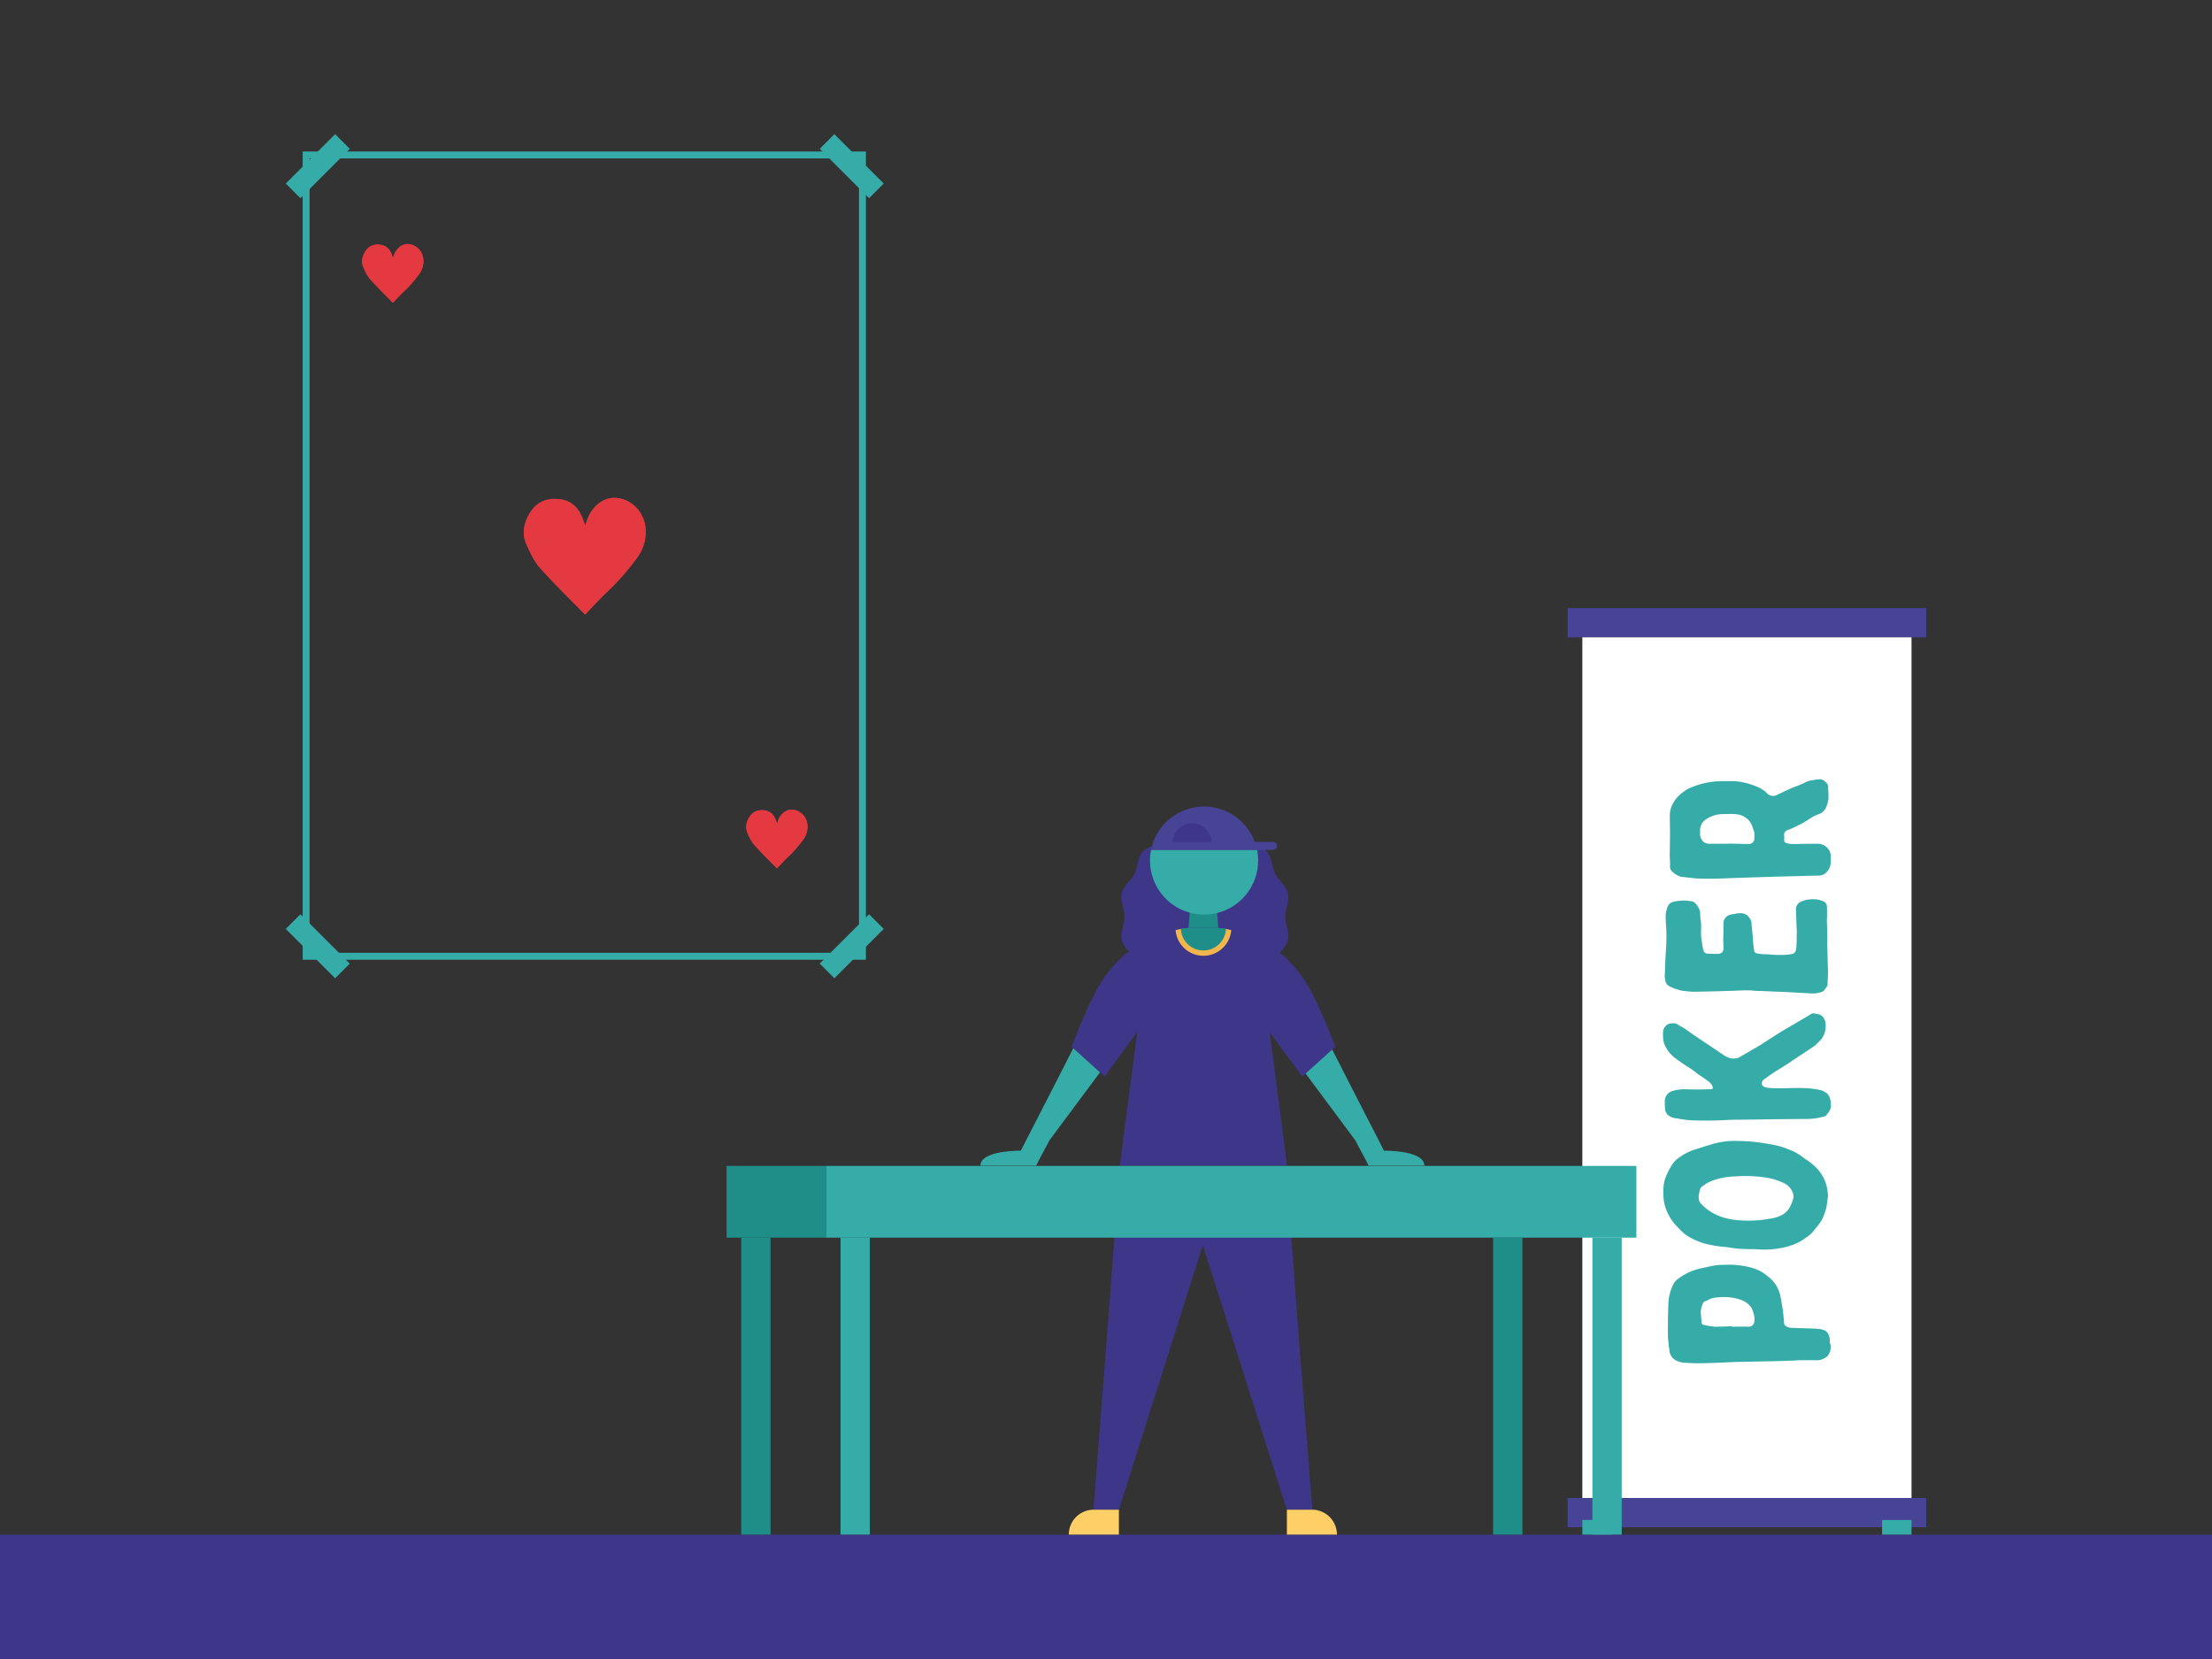 <svg xmlns="http://www.w3.org/2000/svg" width="1600" height="1200" viewBox="0 0 1600 1200"><rect x="0" y="0" width="1600" height="1200" fill="#333333" stroke="none"/><rect y="1110" width="1600" height="90" fill="#3e3689"/><rect x="1133.91" y="1083.51" width="259.38" height="21.19" fill="#474395"/><rect x="1133.91" y="439.81" width="259.38" height="21.19" fill="#474395"/><rect x="1144.55" y="461" width="238.1" height="622.51" fill="#fff"/><rect x="1144.55" y="1099.4" width="21.28" height="10.6" fill="#36aca9"/><rect x="1361.37" y="1099.4" width="21.28" height="10.6" fill="#36aca9"/><path d="M1284.35,984.57l-24.75.49c-4.43,0-8.69.33-13.12.49-5.57.17-11.14.49-16.72.49-3.6.17-7.21-.16-10.82-.32a15.54,15.54,0,0,1-6.55-1.64,8.63,8.63,0,0,1-4.27-4.76,8.54,8.54,0,0,1-.65-3.44,14.59,14.59,0,0,0-.49-2.29,15.33,15.33,0,0,0-.17-2.79c-.65-5.08-.32-10.33-.32-15.57,0-4.1.16-8.37.32-12.46a33.33,33.33,0,0,1,3-12.63,12,12,0,0,1,5.09-5.9,40.29,40.29,0,0,1,15.08-6.72c3.6-.82,7.21-1.64,10.82-2.29a44.7,44.7,0,0,1,6.72-.33,61.42,61.42,0,0,1,15.57,1.15,39,39,0,0,1,8.52,2.62,26.22,26.22,0,0,1,6.73,4.26c.49.33,1,.82,1.47,1.15a23.33,23.33,0,0,1,7.87,12.95,134.13,134.13,0,0,1,2.46,15.9,41.55,41.55,0,0,1,.33,4.26,3.27,3.27,0,0,0,1,1.81,8.06,8.06,0,0,0,4.59,1.47l14.75.49c1.64,0,3.45.17,5.09.33a15.19,15.19,0,0,1,3,.66c3.11,1,4.09,3.6,4.59,6.39a12.64,12.64,0,0,1,0,2.46,3.11,3.11,0,0,0,.32,1.15,4.78,4.78,0,0,1,.33,2.62,8.58,8.58,0,0,1-.33,2.79,9.73,9.73,0,0,1-1.31,2.62c-.65,1.47-2.13,2-3.44,2.79a11,11,0,0,1-5.57,1.14c-4.76-.16-9.35,0-14.1,0v.17Zm-31.47-24.92c3.93,0,7.87-.16,11.8,0a4,4,0,0,0,4.26-3.61c.17-.65,0-1.31.17-2a19,19,0,0,0-1.32-5.9,8.87,8.87,0,0,0-2.45-4.1,16.47,16.47,0,0,0-6.89-4.1,37.75,37.75,0,0,0-14.26-1.64c-3.12.16-6.07.49-8.85,2.13a7.2,7.2,0,0,1-1.15.49,3.71,3.71,0,0,0-2.79,2.79,13.52,13.52,0,0,0-1.14,6.23c.16,2,.32,3.93.49,5.9,0,1.8.32,2.3,2.13,2.62,2.62.66,5.41.82,8,1.31a1,1,0,0,0,.66-.16c3.77,0,7.54-.16,11.31-.33Z" fill="#36aca9"/><path d="M1281.4,827.85a52.25,52.25,0,0,1,11.31,3.12l4.92,2a46.51,46.51,0,0,1,7.54,4.92,52.22,52.22,0,0,1,6.07,4.43,30.72,30.72,0,0,1,7.7,9.51,29.51,29.51,0,0,1,2.79,8.36c.16,1.31.33,2.62.49,3.93v1.15q-.49,3.69-1,7.37a43.66,43.66,0,0,1-1.81,6.07,22.21,22.21,0,0,1-2.62,5.25,37.75,37.75,0,0,1-3.28,4.26,3.72,3.72,0,0,0-.66.82c-2.13,3.11-5.08,5.24-8.19,7.37-6.07,4.1-12.79,5.91-20,6.89a68.17,68.17,0,0,1-14.26.33c-2.46-.17-5.08,0-7.54-.17a74.74,74.74,0,0,1-12.13-1.14c-2-.33-4.1-.5-6.07-.66a87.62,87.62,0,0,1-12.79-2.46c-5.9-2.13-11.8-4.59-16.22-9.34-3.12-3.12-6.23-6.4-8.37-10.49a33.53,33.53,0,0,1-3.6-9.84,49.21,49.21,0,0,1-.49-9.84,28.94,28.94,0,0,1,1.31-7.37,56.64,56.64,0,0,1,4.75-9.51,17.45,17.45,0,0,1,5.41-5.57,37.67,37.67,0,0,1,10.82-5.58c4.43-1.47,8.69-2.78,13.12-4.1a56.52,56.52,0,0,1,17.86-2.29A136.08,136.08,0,0,1,1281.4,827.85ZM1254,851a49,49,0,0,0-15.24,2.95,28.41,28.41,0,0,0-7.54,4.26,4,4,0,0,0-1.64,2.62,29.9,29.9,0,0,0-.82,3.77c-.16,2.3,0,4.43,1.64,6.07a35.52,35.52,0,0,0,8.85,6.88c6.56,3.61,13.61,4.92,20.82,5.25a84.28,84.28,0,0,0,20.33-1.31,27.09,27.09,0,0,0,7.87-2.3,15,15,0,0,0,5.73-4.92,29.92,29.92,0,0,0,2.79-6.23c1-2.62.33-5.08-1-7.37a12.75,12.75,0,0,0-5.9-5.08,43.12,43.12,0,0,0-12.14-3.77,100.51,100.51,0,0,0-17.21-1.15C1258.45,850.8,1256.32,850.8,1254,851Z" fill="#36aca9"/><path d="M1324.19,801.13c-.33,2-1.64,3.61-2.79,5.08a3.64,3.64,0,0,1-2.13,1.48c-1.48.33-3,.66-4.59,1a50.16,50.16,0,0,1-10,.66c-9.18.16-18.52.16-27.7.33-8.53.16-17,.16-25.41.33-6.56.32-13.12.65-19.68.49-3.11,0-6.22,0-9.34-.17-3.77-.32-7.54-1-11.47-1.64a10.5,10.5,0,0,1-4.59-2.13,6.91,6.91,0,0,1-2.14-5.24c-.16-1.64-.16-3.28-.16-4.92a7.73,7.73,0,0,1,5.9-7.38,32.8,32.8,0,0,1,8.85-1.15c3.61.17,7.22.17,10.66.17,2.62,0,5.08-.17,7.54-.17,2.13,0,2.13-1.14,1.31-2.62a8.27,8.27,0,0,0-2.13-2.62c-2.13-1.64-4.26-3.12-6.39-4.59a12.4,12.4,0,0,1-2.46-1.64c-3-2.62-6.23-4.43-9.51-6.56-2.46-1.8-4.92-3.44-7.21-5.24a24.15,24.15,0,0,1-7-9.68,17.59,17.59,0,0,1-.82-5.9,13.23,13.23,0,0,1,.33-4.42c1-2.3,2.45-3.94,5.08-4.27h.65a6,6,0,0,1,5.25,1.15,9.35,9.35,0,0,0,1.31.82,38.2,38.2,0,0,1,6.39,4.1c2.79,2,5.58,3.77,8.37,5.74,5.73,3.77,11.31,7.54,16.88,11.31a13.36,13.36,0,0,0,2.62,1.31c2.13,1.15,4.43,1,6.72.66a6.4,6.4,0,0,0,1.81-.82c4.91-2.79,9.67-5.58,14.42-8.36.49-.33,1.15-.66,1.81-1.15,4.59-3,9.34-6.07,14.09-9,6.23-3.77,12.46-7.21,18.69-11l2.46-1.48a3.3,3.3,0,0,1,2.13-.65c1.31.33,2.79.49,4.1.82,2.79,1.15,4.1,3.6,4.43,6.55a15.81,15.81,0,0,1-.5,6.23,13.89,13.89,0,0,1-3.44,6.07l-2.46,2.46a6.78,6.78,0,0,1-1.64,1.47c-4.59,3.12-9.18,6.07-13.77,9.18-1.8,1-3.28,2.3-5.08,3.45-3.44,2.13-7,4.42-10.49,6.55-2.3,1.48-4.43,3.12-6.56,4.59a4.74,4.74,0,0,0-1,.82c-2,1.81-1.48,4.43,1.31,5.25a20.53,20.53,0,0,0,4.43.65c7.54.5,15.24-.32,22.78,0a59.69,59.69,0,0,1,12.13,1.32,12.73,12.73,0,0,1,5.25,2.46,8,8,0,0,1,1.15,1.31,11.07,11.07,0,0,1,1.64,5.57c0,.82.16,1.48.16,2.29v.83C1324.35,801,1324.19,801,1324.19,801.13Z" fill="#36aca9"/><path d="M1299.11,658.35a5.94,5.94,0,0,1,3.77-6.23,21.66,21.66,0,0,1,12.45-1.31,18.22,18.22,0,0,1,3.94,1.31,3.85,3.85,0,0,1,2.13,3.12c.16,2.29.16,4.42.16,6.72,0,1.31-.16,2.62-.16,4.09.16,3.61.33,7.38.33,11,.16,2.62-.17,5.08,0,7.54.16,5.9.33,11.64.49,17.37,0,3.45-.16,6.89-.33,10.33v.66c-1,1.31-1.8,2.62-2.79,3.77a2.52,2.52,0,0,1-1.14.65,19.21,19.21,0,0,1-8.69,1.15c-4.92-.33-9.67-.49-14.43-.82-6.39-.33-12.78-.49-19.18-.82-2.46-.16-5.08,0-7.54-.33-5.24-.49-10.49,0-15.57.17h-1.31c-8.69.33-17.21.49-25.9.65a60.64,60.64,0,0,1-7.54-.65,11.59,11.59,0,0,1-3.28-.66,38.86,38.86,0,0,1-7.22-2.78,5.51,5.51,0,0,1-2.45-3,15.18,15.18,0,0,1-.66-5.4c.16-2.79.16-5.58.33-8.36.16-3.61.33-7.22.65-10.82.17-5.09.33-10.17,0-15.25a81.81,81.81,0,0,1-.32-8.85,17.26,17.26,0,0,1,.81-3.94,9.52,9.52,0,0,1,.83-2.29,5.56,5.56,0,0,1,4.26-3.12,30.61,30.61,0,0,1,12.78-.32,4.63,4.63,0,0,1,2.79,1.47,14.69,14.69,0,0,1,3.11,5.08c.5,1.48.33,3.12.5,4.76v1.31c.82,3.11.49,6.39.49,9.67a28.11,28.11,0,0,0,.49,6.39c.16.66.16,1.48.33,2.3a35,35,0,0,0,.82,4.1,3.08,3.08,0,0,0,3.28,2.78c2.13.17,4.26.17,6.39.17h1.48c1.63-.33,2.78-1,3.27-2.62a4.93,4.93,0,0,0,.17-1.64c0-1.81-.17-3.78-.17-5.58v-2c.33-3.44,0-6.88.17-10.16a6.35,6.35,0,0,1,5.24-6.39c1.15-.33,2.3-.33,3.45-.66a14.58,14.58,0,0,1,3.77-.33,7.09,7.09,0,0,1,6.06,3,7.87,7.87,0,0,1,1.81,4.91c0,1.48.32,3,.32,4.43a2,2,0,0,1,.17,1c.32,2.79.49,5.58.65,8.2.17,1.8.49,3.61.66,5.25.16,1.47,1,2,2.29,2.29,2.79.66,5.58.49,8.36.66a74.54,74.54,0,0,0,12.13.32,33.47,33.47,0,0,0,4.1-.49c2.3-.16,3.28-1.8,3.61-3.77.16-1.64.16-3.28.33-4.92v-6.23h.16C1299.43,669.66,1299.27,663.92,1299.11,658.35Z" fill="#36aca9"/><path d="M1314.84,610.32a9.72,9.72,0,0,1,7.05,3.11,8.16,8.16,0,0,1,2.3,5.41,25.28,25.28,0,0,1,0,4.92,10.21,10.21,0,0,1-3.45,7.54,7.29,7.29,0,0,1-4.75,2c-4.1.16-8.2.16-12.29.33l-19.84.49c-8.36.33-16.56.49-24.92.82-6.23.16-12.46.49-18.69.65-4.26,0-8.52,0-12.78-.16-3.77-.33-7.38-.82-11-1.15H1216c-2.46-1-4.75-2-6.55-3.93a5,5,0,0,1-1.48-4.1c.16-2.29-.16-4.43-.16-6.56a21.1,21.1,0,0,1,0-3.28c0-4.42.16-8.68.16-13,0-4.59-.16-9.18-.16-13.6a18.19,18.19,0,0,1,.82-5.25c2-6.06,6.23-10.16,11.47-13.44a26.2,26.2,0,0,1,3.77-1.8,58.82,58.82,0,0,1,22-4.27h8.69a49.31,49.31,0,0,1,13.77,3,28.32,28.32,0,0,1,8,4.09,10.82,10.82,0,0,1,1.47,1.31,6.11,6.11,0,0,0,8,1.32c1.64-.82,3.28-1.48,4.75-2.3,2.3-1,4.43-2,6.72-3a1.21,1.21,0,0,0,.82-.33,55.72,55.72,0,0,0,8.53-3.6,14.84,14.84,0,0,1,4.09-1.15,48.65,48.65,0,0,1,5.09-.66c2.29-.32,3.93,1.15,5.41,2.63,1.31,1.31,1.14,2.78,1.14,4.26,0,.82.17,1.8.17,2.62a43.92,43.92,0,0,1,0,4.59,20.72,20.72,0,0,1-2,6.89,9.73,9.73,0,0,1-3.93,3.77,40.53,40.53,0,0,0-4.76,2c-1.8,1-3.44,2.13-5.24,3.28a57,57,0,0,1-7.71,4.1,13.83,13.83,0,0,1-1.64.82,23.91,23.91,0,0,1-3.61,1.48c-2.13.65-3.44,2.13-3.11,4.42a20.31,20.31,0,0,1,0,3.12,1.91,1.91,0,0,0,1.48,2,15.23,15.23,0,0,0,4.75.82c3,0,5.9-.16,8.85-.16Zm-64.59-.17c3.77.17,7.55.17,11.48.33h3a4,4,0,0,0,4.26-4.26v-3.28a2.86,2.86,0,0,0-.16-1.15,38.62,38.62,0,0,0-2-5.57,11.63,11.63,0,0,0-3-3.93,14.51,14.51,0,0,0-6.39-3.12c-3.61-.65-7.38-.33-11-.33a32.55,32.55,0,0,0-3.93.33c-1.8.17-3.28,1-4.92,1.48a19.54,19.54,0,0,0-4.42,2.62,9.32,9.32,0,0,0-3.45,7.38v3.11a7.19,7.19,0,0,0,1.81,4.43c1.14,1.47,2.78,2,4.75,2.13h13.93Z" fill="#36aca9"/><rect x="222.36" y="659.22" width="15" height="50.48" transform="translate(-416.66 363.01) rotate(-45)" fill="#36aca9"/><rect x="590.82" y="676.95" width="50.48" height="15" transform="translate(-303.54 636.09) rotate(-45)" fill="#36aca9"/><path d="M626.32,694.19H218.94V109.59H626.32Zm-402.38-5H621.32V114.59H223.94Z" fill="#36aca9"/><rect x="608.56" y="94.95" width="15" height="50.48" transform="translate(95.46 470.83) rotate(-45)" fill="#36aca9"/><rect x="204.62" y="112.69" width="50.48" height="15" transform="translate(-17.66 197.75) rotate(-45)" fill="#36aca9"/><path d="M423.22,444.56c4-4.27,7.73-8.31,11.57-12.23s8.27-7.74,12-11.94a188.77,188.77,0,0,0,14.23-17.27A31,31,0,0,0,466.91,382c-1.13-11.65-9.84-20.72-21.07-21.79-9.08-.86-18,6.11-21.45,16.76-.26.79-.55,1.57-1.1,3.13-.91-2.44-1.45-4-2.06-5.5-3.06-7.72-8.38-12.64-16.9-13.52-9.57-1-16.95,2.54-21.66,11-3.72,6.66-5.25,13.93-2.13,21.08,2.7,6.18,5.64,12.64,10,17.59C400.89,422.35,412.15,433.19,423.22,444.56Z" fill="#e43941"/><path d="M423.22,444.56c-11.07-11.37-22.33-22.21-32.65-33.88-4.39-4.95-7.33-11.41-10-17.59-3.12-7.15-1.59-14.42,2.13-21.08,4.71-8.44,12.09-12,21.66-11,8.52.88,13.84,5.8,16.9,13.52.61,1.52,1.15,3.06,2.06,5.5.55-1.56.84-2.34,1.1-3.13,3.45-10.65,12.37-17.62,21.45-16.76,11.23,1.07,19.94,10.14,21.07,21.79a31,31,0,0,1-5.86,21.17,188.77,188.77,0,0,1-14.23,17.27c-3.76,4.2-8.07,7.91-12,11.94S427.24,440.29,423.22,444.56Z" fill="#e43941"/><path d="M284.2,219c2-2.14,3.89-4.18,5.82-6.15s4.15-3.89,6.05-6a95.61,95.61,0,0,0,7.16-8.68,15.6,15.6,0,0,0,2.94-10.65,11.92,11.92,0,0,0-10.59-11c-4.57-.43-9.06,3.08-10.79,8.44-.13.39-.28.78-.56,1.57-.45-1.23-.73-2-1-2.77-1.54-3.88-4.22-6.35-8.5-6.8-4.81-.5-8.53,1.28-10.9,5.53-1.87,3.34-2.64,7-1.07,10.6,1.36,3.1,2.84,6.35,5,8.85C273,207.84,278.63,213.29,284.2,219Z" fill="#e43941"/><path d="M284.2,219c-5.57-5.72-11.23-11.17-16.42-17-2.21-2.5-3.69-5.75-5-8.85-1.57-3.6-.8-7.26,1.07-10.6,2.37-4.25,6.09-6,10.9-5.53,4.28.45,7,2.92,8.5,6.8.3.77.58,1.54,1,2.77.28-.79.43-1.18.56-1.57,1.73-5.36,6.22-8.87,10.79-8.44a11.92,11.92,0,0,1,10.59,11,15.6,15.6,0,0,1-2.94,10.65,95.61,95.61,0,0,1-7.16,8.68c-1.9,2.12-4.06,4-6.05,6S286.22,216.87,284.2,219Z" fill="#e43941"/><path d="M562,628.11c2-2.14,3.89-4.18,5.82-6.14s4.16-3.9,6.05-6a95.61,95.61,0,0,0,7.16-8.68A15.56,15.56,0,0,0,584,596.63a11.89,11.89,0,0,0-10.59-11c-4.57-.44-9.06,3.07-10.79,8.43-.13.39-.28.79-.56,1.57-.45-1.22-.73-2-1-2.77-1.54-3.88-4.22-6.35-8.5-6.79-4.81-.5-8.53,1.27-10.9,5.52-1.87,3.35-2.63,7-1.06,10.6,1.35,3.11,2.83,6.36,5,8.85C550.75,617,556.41,622.4,562,628.11Z" fill="#e43941"/><path d="M562,628.11c-5.57-5.71-11.23-11.16-16.42-17-2.21-2.49-3.69-5.74-5-8.85-1.57-3.6-.81-7.25,1.06-10.6,2.37-4.25,6.09-6,10.9-5.52,4.28.44,7,2.91,8.5,6.79.3.77.58,1.55,1,2.77.28-.78.43-1.18.56-1.57,1.73-5.36,6.22-8.87,10.79-8.43a11.89,11.89,0,0,1,10.59,11A15.56,15.56,0,0,1,581,607.28a95.61,95.61,0,0,1-7.16,8.68c-1.89,2.11-4.06,4-6.05,6S564,626,562,628.11Z" fill="#e43941"/><path d="M813.47,663.07c0,5.65-3.3,11.59-2.09,16.83,1.27,5.47,6.9,9.32,9.33,14.14,2.51,5,2.3,11.81,5.86,15.91s10.41,4.89,15,7.92,7.87,9,13.15,10.66,11.22-1.46,16.86-1.46,11.68,3.06,16.86,1.46,8.56-7.6,13.15-10.66,11.31-3.72,15-7.92S919.85,699,922.37,694c2.42-4.82,8-8.67,9.32-14.14,1.22-5.24-2.08-11.18-2.08-16.83s3.3-11.59,2.08-16.82c-1.27-5.47-6.9-9.32-9.32-14.15-2.52-5-2.3-11.8-5.86-15.9s-10.42-4.9-15-7.93-7.87-9-13.15-10.66-11.22,1.47-16.86,1.47-11.69-3.06-16.86-1.47-8.57,7.61-13.15,10.67-11.31,3.72-15,7.92-3.35,10.91-5.86,15.9c-2.43,4.83-8.06,8.68-9.33,14.15C810.17,651.48,813.47,657.42,813.47,663.07Z" fill="#3e3689"/><path d="M732.69,843.14h16.83c.57-1.29,1.32-2.81,2.28-4.62l7.37-13.8L797,773.85s-2.61-9.87-4.22-10.77S777,756.87,777,756.87s-24.68,48.53-38.63,75.46c0,0-29.17-.48-29.17,10.81Z" fill="#36aca9"/><path d="M1006.73,843.14H989.89c-.56-1.29-1.31-2.81-2.28-4.62l-7.37-13.8-37.83-50.87s2.61-9.87,4.23-10.77,15.83-6.21,15.83-6.21,24.67,48.53,38.62,75.46c0,0,29.18-.48,29.18,10.81Z" fill="#36aca9"/><path d="M870.06,845.06H809.14c.71,9.63-18.28,246.94-18.28,246.94h18.47l60.73-191.44L930.8,1092h18.47s-19-237.31-18.28-246.94Z" fill="#3e3689"/><path d="M791.1,1092h18.23a0,0,0,0,1,0,0v18a0,0,0,0,1,0,0H773.09a0,0,0,0,1,0,0v0A18,18,0,0,1,791.1,1092Z" fill="#fece67"/><path d="M930.8,1092H967a0,0,0,0,1,0,0v18a0,0,0,0,1,0,0H948.8a18,18,0,0,1-18-18v0A0,0,0,0,1,930.8,1092Z" transform="translate(1897.84 2202) rotate(-180)" fill="#fece67"/><path d="M931,843.14l-12.64-96.67,23.61,32.26,23.91-21.62s-13.6-36.25-23.51-49.88a107.9,107.9,0,0,0-11.45-13.59,27.05,27.05,0,0,0-4.58-4l-.25-.17A32.84,32.84,0,0,0,920,686.3a312.06,312.06,0,0,1-29.35-13.55H850.32A312.06,312.06,0,0,1,821,686.3a32.25,32.25,0,0,0-6.08,3.19h0l-.28.19a26.73,26.73,0,0,0-4.55,4,108.65,108.65,0,0,0-11.46,13.59c-9.9,13.63-23.5,49.88-23.5,49.88L799,778.73l23.62-32.26L810,843.14Z" fill="#3e3689"/><path d="M854.16,671.9l-3.84.85h0a20.21,20.21,0,0,0,40.29,0l-3.84-.84Z" fill="#f2b64c"/><polygon points="881.19 671.13 859.74 671.13 861.35 649.68 879.58 649.68 881.19 671.13" fill="#208e88"/><path d="M870.46,687.48a16.34,16.34,0,0,0,16.31-15.57c-2.49-.51-5.58-.78-5.58-.78H859.74s-3.09.26-5.58.77A16.33,16.33,0,0,0,870.46,687.48Z" fill="#208e88"/><path d="M831.84,622.41a39.1,39.1,0,1,0,77.42-7.73H832.61A38.68,38.68,0,0,0,831.84,622.41Z" fill="#36aca9"/><path d="M920.71,609H907.63a39.09,39.09,0,0,0-75,5.73h88.1a2.87,2.87,0,1,0,0-5.73Z" fill="#474395"/><path d="M876.3,609.07a14.06,14.06,0,0,0-28.1,0Z" fill="#3e3689"/><rect x="607.99" y="895.22" width="21.19" height="214.78" fill="#36aca9"/><rect x="1151.84" y="895.22" width="21.19" height="214.78" fill="#36aca9"/><rect x="597.39" y="843.34" width="586.24" height="51.88" fill="#36aca9"/><rect x="536.16" y="895.22" width="21.19" height="214.78" fill="#208e88"/><rect x="1080.01" y="895.22" width="21.19" height="214.78" fill="#208e88"/><rect x="525.56" y="843.34" width="71.83" height="51.88" fill="#208e88"/></svg>